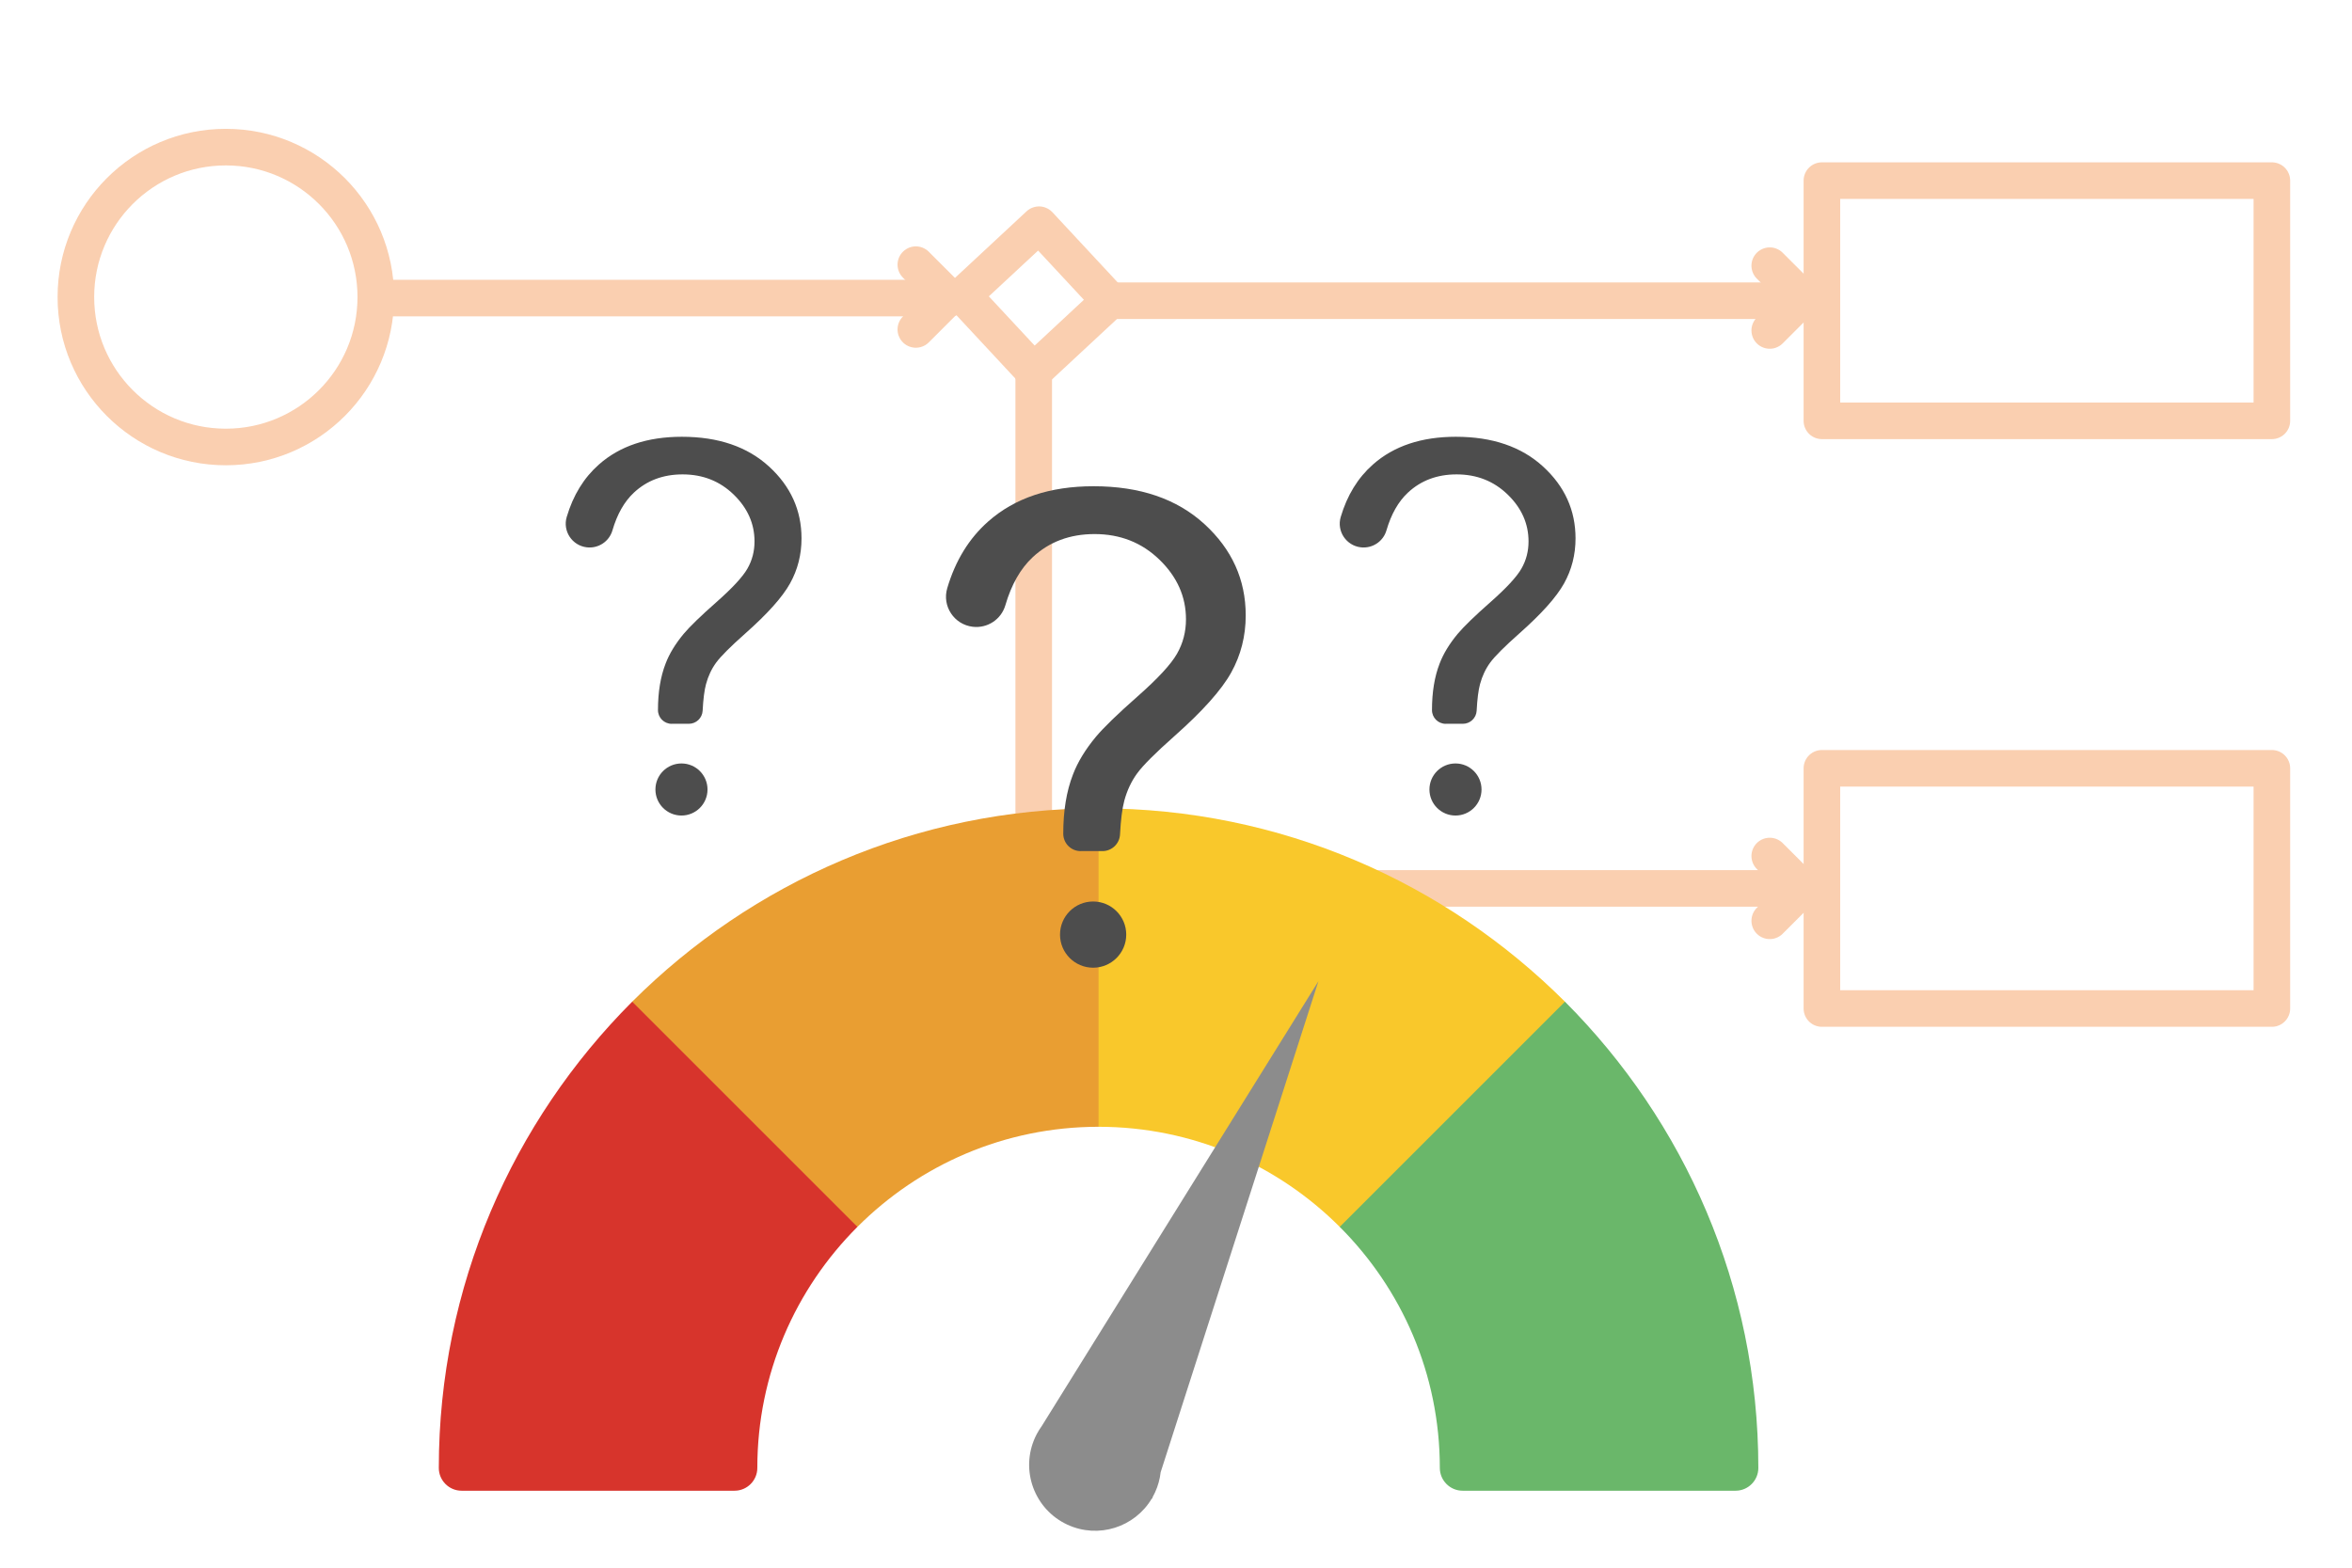<?xml version="1.0" encoding="UTF-8"?>
<svg xmlns="http://www.w3.org/2000/svg" id="Ebene_1" version="1.1" viewBox="0 0 1799.955 1200">
  <g style="opacity: .31;">
    <polyline points="1354.361 203.367 1379.151 228.157 1354.361 252.948" style="fill: none; stroke: #ee6300; stroke-linecap: round; stroke-linejoin: round; stroke-width: 28px;"></polyline>
    <polyline points="1354.361 655.233 1379.151 680.024 1354.361 704.814" style="fill: none; stroke: #ee6300; stroke-linecap: round; stroke-linejoin: round; stroke-width: 28px;"></polyline>
    <g>
      <rect x="1394.276" y="138.256" width="344.353" height="183.863" transform="translate(3132.905 460.374) rotate(-180)" style="fill: none; stroke: #ee6300; stroke-linecap: round; stroke-linejoin: round; stroke-width: 28px;"></rect>
      <rect x="1394.276" y="588.092" width="344.353" height="183.863" transform="translate(3132.905 1360.047) rotate(-180)" style="fill: none; stroke: #ee6300; stroke-linecap: round; stroke-linejoin: round; stroke-width: 28px;"></rect>
      <g>
        <line x1="727.264" y1="228.157" x2="287.588" y2="228.157" style="fill: none; stroke: #ee6300; stroke-linecap: round; stroke-linejoin: round; stroke-width: 28px;"></line>
        <polyline points="700.879 202.588 725.669 227.378 700.879 252.169" style="fill: none; stroke: #ee6300; stroke-linecap: round; stroke-linejoin: round; stroke-width: 28px;"></polyline>
      </g>
      <rect x="753.39" y="188.425" width="79.466" height="79.466" transform="translate(1166.269 964.271) rotate(-132.93)" style="fill: none; stroke: #ee6300; stroke-linecap: round; stroke-linejoin: round; stroke-width: 28px;"></rect>
      <polyline points="791.093 284.312 791.093 680.024 1379.151 680.024" style="fill: none; stroke: #ee6300; stroke-linecap: round; stroke-linejoin: round; stroke-width: 28px;"></polyline>
      <line x1="849.278" y1="230.187" x2="1377.793" y2="230.187" style="fill: none; stroke: #ee6300; stroke-linecap: round; stroke-linejoin: round; stroke-width: 28px;"></line>
      <circle cx="172.828" cy="227.378" r="114.76" style="fill: none; stroke: #ee6300; stroke-linecap: round; stroke-linejoin: round; stroke-width: 28px;"></circle>
    </g>
  </g>
  <path d="M860.687-161.582" style="fill: none; stroke: #4d4d4d; stroke-linecap: round; stroke-linejoin: round; stroke-width: 28px;"></path>
  <g>
    <path d="M656.174,939.089c-47.357,47.357-76.607,112.473-76.607,184.553,0,9.576-7.835,17.411-17.411,17.411h-208.928c-9.576,0-17.411-7.835-17.411-17.411,0-139.285,56.585-265.338,147.991-356.918h17.411l147.991,147.991,6.964,24.375Z" style="fill: #d7342c;"></path>
    <path d="M840.727,618.733l17.411,17.411v208.928l-17.411,17.411c-72.08,0-137.196,29.25-184.553,76.607l-172.365-172.366c91.58-91.406,217.633-147.991,356.918-147.991Z" style="fill: #e99e32;"></path>
    <path d="M1197.645,766.724l8.705,26.116-156.696,156.696-24.375-10.446c-47.357-47.357-112.473-76.607-184.553-76.607v-243.749c139.285,0,265.338,56.585,356.918,147.991Z" style="fill: #f9c82b;"></path>
    <path d="M1345.636,1123.642c0,9.576-7.835,17.411-17.411,17.411h-208.928c-9.576,0-17.411-7.835-17.411-17.411,0-72.08-29.25-137.196-76.607-184.553l172.366-172.366c91.406,91.58,147.991,217.633,147.991,356.918Z" style="fill: #6ab76a;"></path>
    <path d="M883.911,1142.394c2.329-5.045,3.741-10.276,4.33-15.511l120.734-375.839-211.737,340.519c-1.401,1.933-2.685,3.982-3.825,6.151l-.004.006 0.0 0c-.405.772-.794,1.557-1.163,2.358-11.685,25.312-.638,55.305,24.674,66.99,23.668,10.926,51.424,1.975,64.483-19.926.121-.037.242-.065.362-.102l0-0.0.4-1.244c.615-1.106,1.206-2.233,1.745-3.401Z" style="fill: #8c8c8c;"></path>
  </g>
  <path d="M827.043,651.482c-7.381,0-13.349-5.969-13.349-13.349,0-17.461,2.477-32.544,7.405-45.225,3.616-9.56,9.486-19.195,17.56-28.928,5.944-7.083,16.594-17.436,31.999-31.008,15.405-13.597,25.411-24.42,30.043-32.494,4.631-8.074,6.91-16.891,6.91-26.451,0-17.312-6.761-32.494-20.26-45.596s-30.067-19.64-49.683-19.64c-18.947,0-34.773,5.944-47.454,17.808-9.263,8.668-16.222,20.903-20.829,36.705-3.17,10.848-13.746,17.783-24.965,16.445-14.216-1.684-23.578-15.752-19.516-29.498,6.241-21.126,16.693-38.141,31.33-51.07,20.334-18.006,47.231-26.996,80.691-26.996,35.417,0,63.676,9.634,84.778,28.928,21.102,19.294,31.628,42.599,31.628,69.942,0,15.826-3.715,30.414-11.12,43.739-7.405,13.349-21.919,29.572-43.491,48.692-14.489,12.854-23.975,22.34-28.433,28.433-4.458,6.093-7.752,13.102-9.882,21.003-1.585,5.87-2.675,14.489-3.269,25.807-.372,7.133-6.291,12.73-13.424,12.73h-16.668l-0.0.025ZM811.217,715.381c0-13.993,11.343-25.337,25.337-25.337s25.337,11.343,25.337,25.337-11.343,25.337-25.337,25.337c-13.993,0-25.337-11.343-25.337-25.337h-0Z" style="fill: #4d4d4d;"></path>
  <path d="M514.038,554.044c-5.806,0-10.502-4.696-10.502-10.502,0-13.736,1.948-25.602,5.826-35.577,2.845-7.521,7.462-15.1,13.814-22.757,4.676-5.572,13.054-13.717,25.173-24.394,12.119-10.697,19.99-19.211,23.634-25.563s5.436-13.288,5.436-20.809c0-13.619-5.319-25.563-15.938-35.869s-23.653-15.451-39.084-15.451c-14.905,0-27.355,4.676-37.331,14.009-7.287,6.819-12.762,16.444-16.386,28.875-2.494,8.534-10.813,13.989-19.64,12.937-11.184-1.325-18.548-12.392-15.353-23.205,4.91-16.62,13.132-30.005,24.647-40.175,15.996-14.165,37.155-21.237,63.478-21.237,27.862,0,50.093,7.579,66.693,22.757,16.6,15.178,24.881,33.512,24.881,55.022,0,12.45-2.923,23.926-8.748,34.408-5.826,10.502-17.243,23.264-34.213,38.305-11.398,10.112-18.86,17.574-22.367,22.367s-6.098,10.307-7.774,16.522c-1.247,4.618-2.104,11.398-2.572,20.302-.292,5.611-4.949,10.015-10.56,10.015h-13.113l-0.0.02ZM501.588,604.312c0-11.008,8.924-19.932,19.932-19.932s19.932,8.924,19.932,19.932-8.924,19.932-19.932,19.932c-11.008,0-19.932-8.924-19.932-19.932h-0Z" style="fill: #4d4d4d;"></path>
  <path d="M1106.381,554.044c-5.806,0-10.502-4.696-10.502-10.502,0-13.736,1.948-25.602,5.826-35.577,2.845-7.521,7.462-15.1,13.814-22.757,4.676-5.572,13.054-13.717,25.173-24.394,12.119-10.697,19.99-19.211,23.634-25.563s5.436-13.288,5.436-20.809c0-13.619-5.319-25.563-15.938-35.869-10.619-10.307-23.653-15.451-39.084-15.451-14.905,0-27.355,4.676-37.331,14.009-7.287,6.819-12.762,16.444-16.386,28.875-2.494,8.534-10.813,13.989-19.64,12.937-11.184-1.325-18.548-12.392-15.353-23.205,4.91-16.62,13.132-30.005,24.647-40.175,15.996-14.165,37.155-21.237,63.478-21.237,27.862,0,50.093,7.579,66.693,22.757,16.6,15.178,24.881,33.512,24.881,55.022,0,12.45-2.923,23.926-8.748,34.408-5.826,10.502-17.243,23.264-34.213,38.305-11.398,10.112-18.86,17.574-22.367,22.367s-6.098,10.307-7.774,16.522c-1.247,4.618-2.104,11.398-2.572,20.302-.292,5.611-4.949,10.015-10.56,10.015h-13.113l-0.0.02ZM1093.931,604.312c0-11.008,8.924-19.932,19.932-19.932s19.932,8.924,19.932,19.932-8.924,19.932-19.932,19.932c-11.008,0-19.932-8.924-19.932-19.932h-0Z" style="fill: #4d4d4d;"></path>
</svg>
